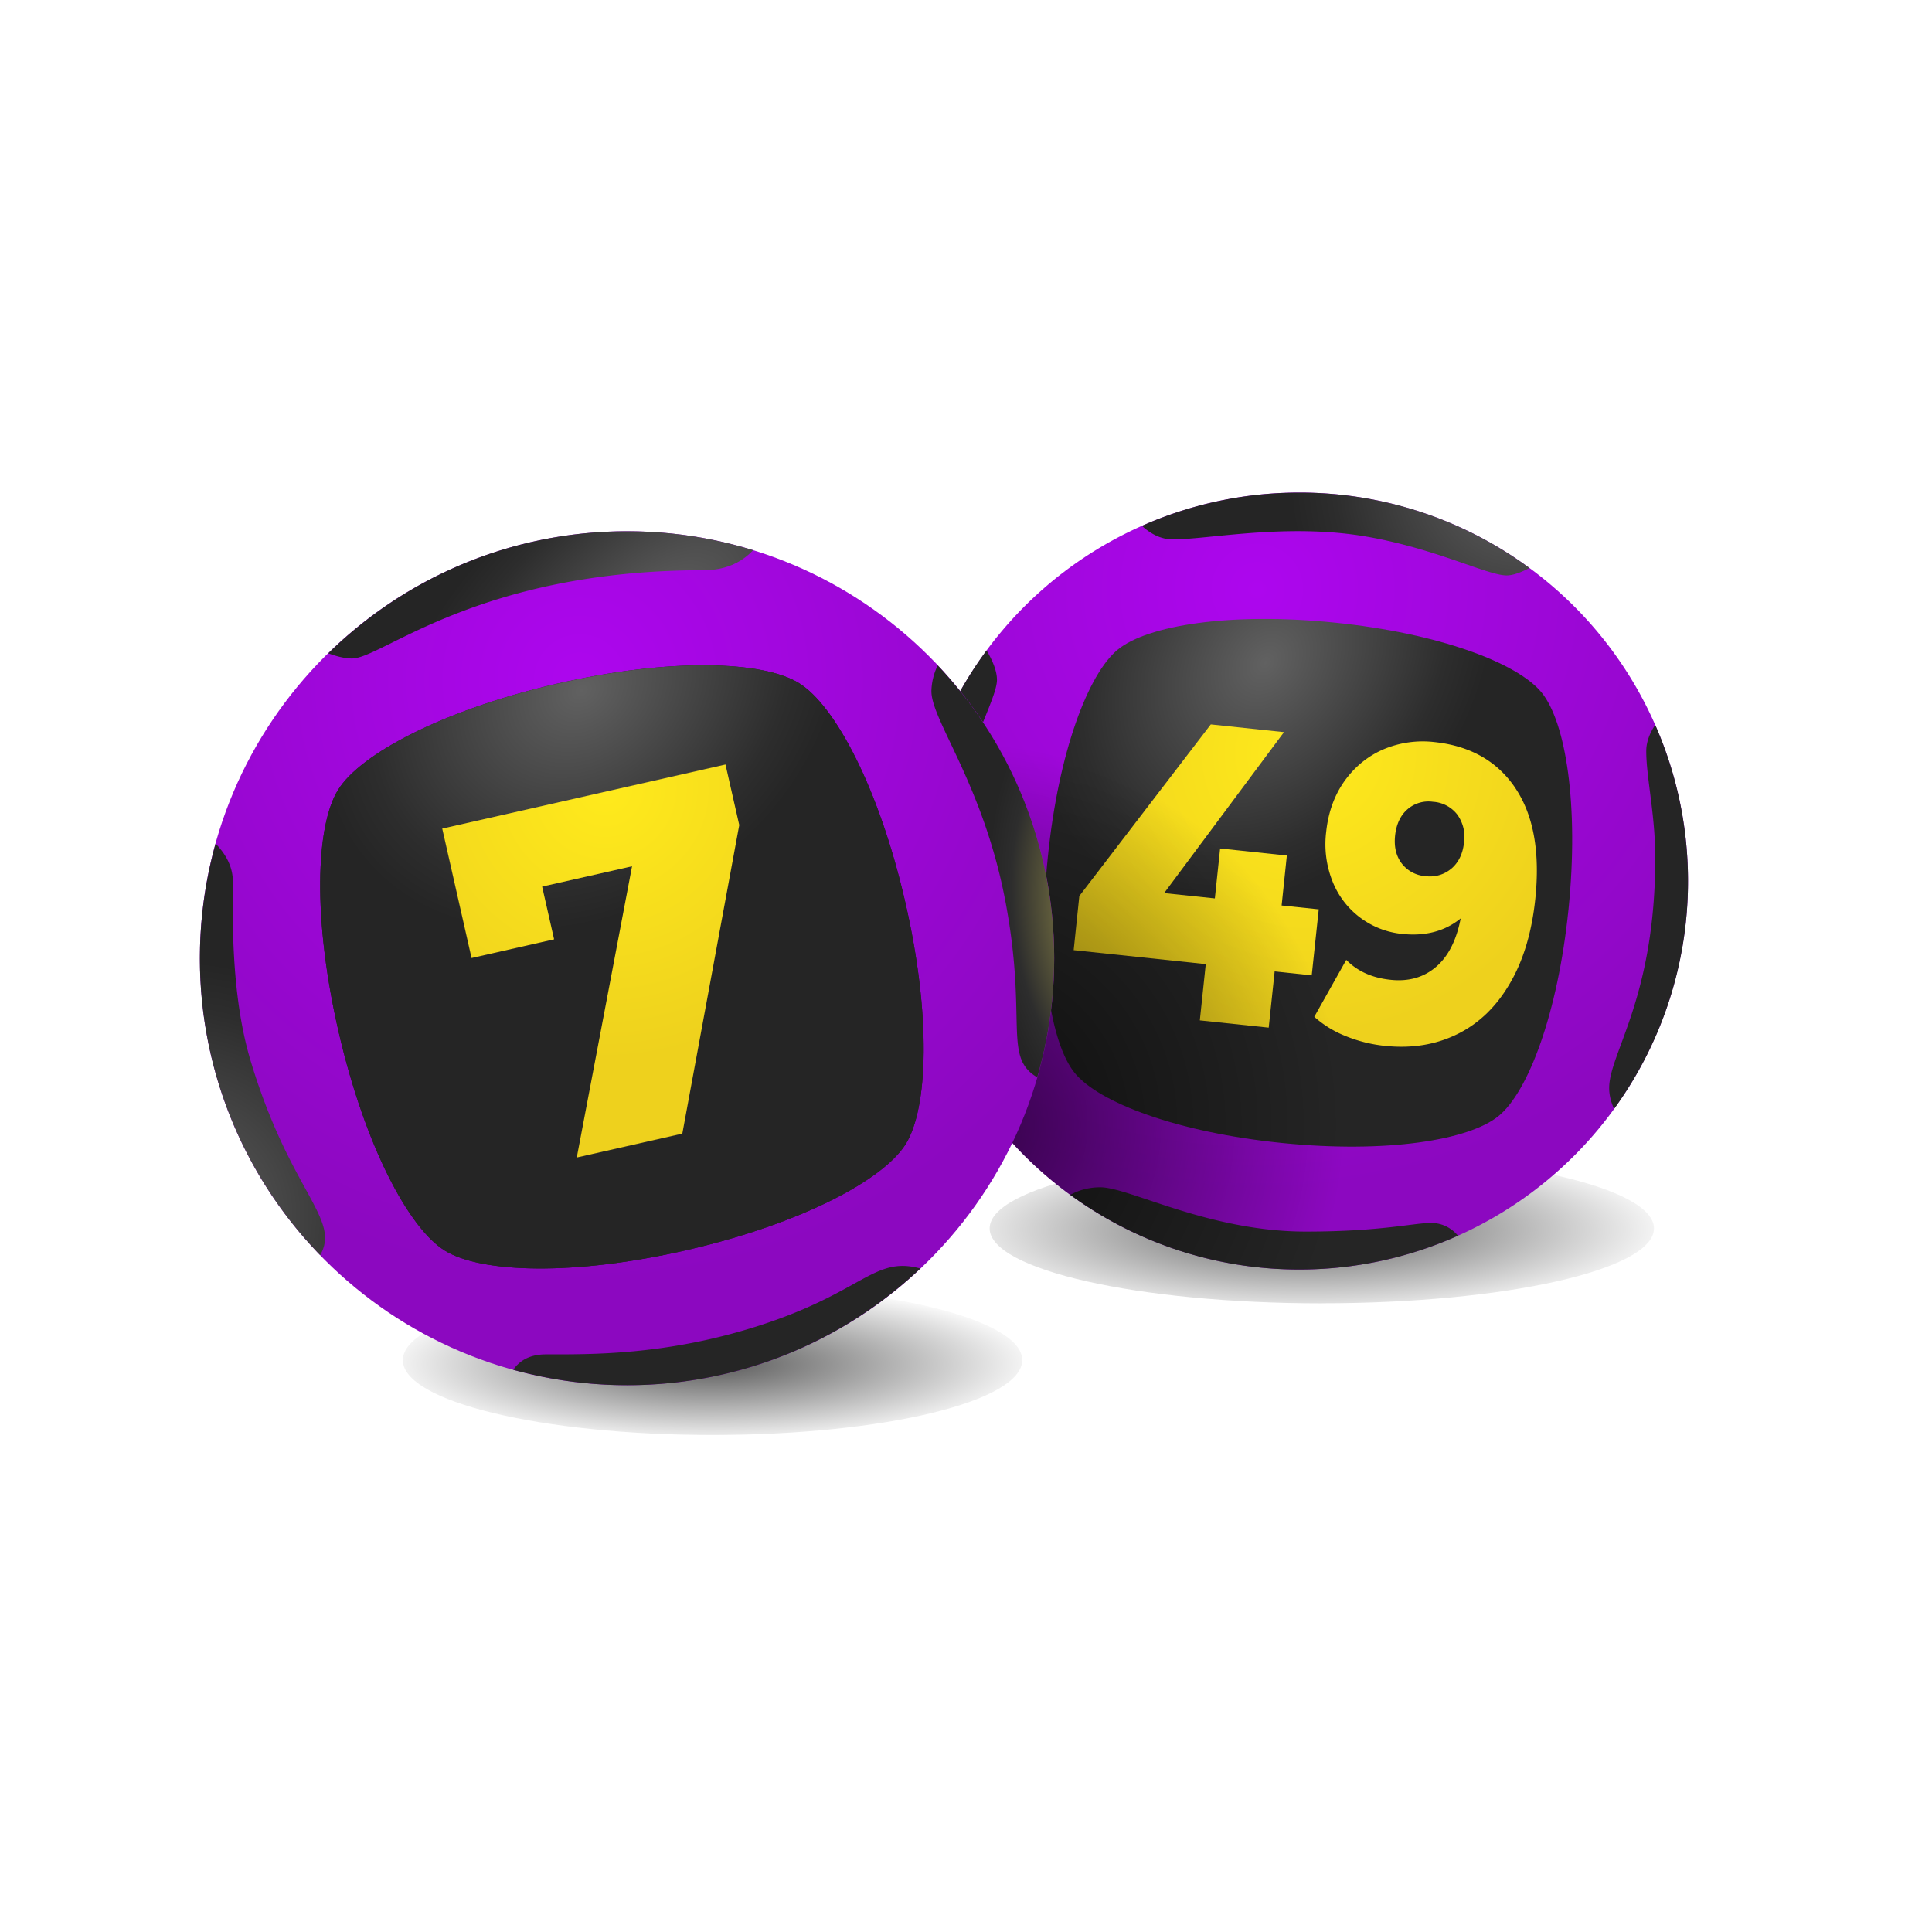 <svg xmlns="http://www.w3.org/2000/svg" fill="none" viewBox="0 0 41 41"><path fill="url(#paint0_radial_2579_6682)" d="M28.05 27.658c3.894 0 7.05-.711 7.05-1.589 0-.877-3.156-1.588-7.05-1.588-3.892 0-7.048.71-7.048 1.588 0 .878 3.156 1.59 7.049 1.59Z"/><path fill="url(#paint1_radial_2579_6682)" d="M15.12 30.453c3.63 0 6.573-.711 6.573-1.589 0-.877-2.942-1.589-6.572-1.589s-6.572.712-6.572 1.59c0 .877 2.942 1.588 6.572 1.588Z"/><path fill="url(#paint2_radial_2579_6682)" d="M27.574 26.941a8.246 8.246 0 0 0 8.248-8.244 8.246 8.246 0 0 0-8.248-8.244 8.246 8.246 0 0 0-8.248 8.244 8.246 8.246 0 0 0 8.248 8.244Z"/><path fill="url(#paint3_radial_2579_6682)" d="M32.716 14.697c-.512-.628-2.178-1.26-4.391-1.484-2.214-.225-3.972.057-4.601.57-.63.512-1.26 2.176-1.486 4.389-.225 2.212.058 3.97.57 4.599.513.628 2.178 1.26 4.391 1.484 2.214.225 3.972-.057 4.601-.57.63-.511 1.26-2.176 1.486-4.388.225-2.213-.058-3.97-.57-4.6Z"/><path fill="url(#paint4_radial_2579_6682)" d="m27.837 20.698-.787-.083-.126 1.193-1.462-.154.126-1.194-2.803-.296.12-1.149 2.79-3.642 1.553.164-2.543 3.416 1.076.113.112-1.06 1.416.15-.111 1.06.788.082-.149 1.4Z"/><path fill="url(#paint5_radial_2579_6682)" d="M32.162 16.731c.384.575.523 1.358.419 2.35-.075.712-.257 1.314-.547 1.802-.288.49-.66.845-1.116 1.067-.455.222-.962.303-1.523.245a3.026 3.026 0 0 1-.843-.21 2.228 2.228 0 0 1-.661-.407l.679-1.208c.235.241.55.383.943.423.378.04.699-.05.96-.273.26-.221.435-.565.525-1.03-.334.272-.748.381-1.236.33a1.776 1.776 0 0 1-1.48-1.106 2.125 2.125 0 0 1-.139-1.055c.044-.422.176-.785.394-1.09.219-.303.495-.527.829-.67a2.141 2.141 0 0 1 1.077-.151c.763.081 1.336.409 1.72.983Zm-1.358 1.7c.151-.131.24-.315.265-.554a.806.806 0 0 0-.141-.587.703.703 0 0 0-.519-.275.68.68 0 0 0-.541.16c-.148.129-.236.315-.262.558-.025.237.022.435.141.591a.69.69 0 0 0 .505.269.7.7 0 0 0 .552-.163Z"/><path fill="url(#paint6_radial_2579_6682)" d="M30.94 26.223a8.213 8.213 0 0 1-3.366.718 8.208 8.208 0 0 1-4.86-1.585c.157-.086.365-.16.637-.16.612 0 2.3.94 4.357.94 1.612 0 2.277-.183 2.667-.183.244 0 .448.125.564.27Zm4.186-10.839c-.105.157-.19.347-.19.556 0 .557.191 1.344.191 2.268 0 2.972-.978 4.14-.978 4.882 0 .15.04.3.103.443a8.203 8.203 0 0 0 1.57-4.835c0-1.18-.25-2.3-.696-3.314Zm-7.552-4.93c-1.19 0-2.32.253-3.34.706.18.165.398.287.658.287.752 0 2.417-.35 4.099-.061 1.479.254 2.575.825 2.982.825.139 0 .314-.068.484-.157a8.215 8.215 0 0 0-4.883-1.6Zm-6.892 12.771c.527-.459.139-1.328.139-1.328s-.75-1.07-.75-3.2 1.086-3.751 1.086-4.27c0-.192-.097-.416-.22-.624a8.2 8.2 0 0 0-1.61 4.894c0 1.673.5 3.228 1.355 4.529Z"/><path fill="url(#paint7_radial_2579_6682)" d="M27.574 26.941a8.246 8.246 0 0 0 8.248-8.244 8.246 8.246 0 0 0-8.248-8.244 8.246 8.246 0 0 0-8.248 8.244 8.246 8.246 0 0 0 8.248 8.244Z"/><path fill="url(#paint8_radial_2579_6682)" d="M13.307 29.396c5.007 0 9.065-4.056 9.065-9.06 0-5.005-4.058-9.062-9.065-9.062-5.006 0-9.065 4.057-9.065 9.061 0 5.005 4.059 9.061 9.065 9.061Z"/><path fill="#212121" d="M16.961 14.5c-.764-.477-2.741-.544-5.15.011-2.41.557-4.156 1.483-4.634 2.247-.478.763-.544 2.74.011 5.148.557 2.408 1.483 4.154 2.248 4.631.764.478 2.741.544 5.15-.011 2.409-.556 4.156-1.482 4.634-2.246.477-.764.544-2.74-.012-5.148-.555-2.408-1.482-4.155-2.247-4.632Z"/><path fill="url(#paint9_radial_2579_6682)" d="M16.961 14.5c-.764-.477-2.741-.544-5.15.011-2.41.557-4.156 1.483-4.634 2.247-.478.763-.544 2.74.011 5.148.557 2.408 1.483 4.154 2.248 4.631.764.478 2.741.544 5.15-.011 2.409-.556 4.156-1.482 4.634-2.246.477-.764.544-2.74-.012-5.148-.555-2.408-1.482-4.155-2.247-4.632Z"/><path fill="url(#paint10_radial_2579_6682)" d="m15.396 16.224.292 1.285-1.208 6.548-2.24.507 1.173-6.18-1.908.431.254 1.119-1.752.397-.622-2.747 6.011-1.36Z"/><path fill="url(#paint11_radial_2579_6682)" d="M13.308 11.274c-2.47 0-4.707.988-6.341 2.59.175.065.35.11.502.11.643 0 2.67-1.873 7.46-1.873.485 0 .82-.177 1.053-.425a9.028 9.028 0 0 0-2.674-.402Zm0 18.122c2.41 0 4.6-.943 6.223-2.476-.995-.272-1.213.514-3.483 1.232-1.941.613-3.515.59-4.463.59-.358 0-.569.146-.692.327.769.21 1.578.327 2.415.327Z"/><path fill="url(#paint12_radial_2579_6682)" d="M4.242 20.335c0-.843.118-1.658.333-2.432.187.192.366.461.366.797 0 .702-.051 2.383.377 3.81.838 2.79 1.92 3.35 1.477 4.126a9.032 9.032 0 0 1-2.553-6.301Z"/><path fill="url(#paint13_radial_2579_6682)" d="M19.9 14.121a1.303 1.303 0 0 0-.134.546c0 .632 1.114 2 1.58 4.512.46 2.49-.064 3.252.665 3.683a9.05 9.05 0 0 0-2.111-8.741Z"/><defs><radialGradient id="paint0_radial_2579_6682" cx="0" cy="0" r="1" gradientTransform="matrix(7.948 0 0 1.933 27.718 26.096)" gradientUnits="userSpaceOnUse"><stop stop-opacity=".65"/><stop offset="1" stop-opacity="0"/></radialGradient><radialGradient id="paint1_radial_2579_6682" cx="0" cy="0" r="1" gradientTransform="matrix(7.106 0 0 1.722 15.097 28.949)" gradientUnits="userSpaceOnUse"><stop stop-opacity=".65"/><stop offset="1" stop-opacity="0"/></radialGradient><radialGradient id="paint2_radial_2579_6682" cx="0" cy="0" r="1" gradientTransform="matrix(12.839 0 0 12.834 26.679 12.49)" gradientUnits="userSpaceOnUse"><stop stop-color="#AD06EE"/><stop offset="1" stop-color="#8C08C0"/></radialGradient><radialGradient id="paint3_radial_2579_6682" cx="0" cy="0" r="1" gradientTransform="matrix(3.427 -4.43 3.433 2.656 26.855 14.049)" gradientUnits="userSpaceOnUse"><stop stop-color="#616161"/><stop offset=".804" stop-color="#2D2D2D"/><stop offset="1" stop-color="#252525"/></radialGradient><radialGradient id="paint4_radial_2579_6682" cx="0" cy="0" r="1" gradientTransform="matrix(5.964 0 0 5.961 27.777 16.001)" gradientUnits="userSpaceOnUse"><stop stop-color="#FFEA1C"/><stop offset="1" stop-color="#EED11D"/></radialGradient><radialGradient id="paint5_radial_2579_6682" cx="0" cy="0" r="1" gradientTransform="matrix(5.964 0 0 5.961 27.777 16.002)" gradientUnits="userSpaceOnUse"><stop stop-color="#FFEA1C"/><stop offset="1" stop-color="#EED11D"/></radialGradient><radialGradient id="paint6_radial_2579_6682" cx="0" cy="0" r="1" gradientTransform="matrix(4.831 0 0 4.829 32.198 10.166)" gradientUnits="userSpaceOnUse"><stop stop-color="#616161"/><stop offset=".804" stop-color="#2D2D2D"/><stop offset="1" stop-color="#252525"/></radialGradient><radialGradient id="paint7_radial_2579_6682" cx="0" cy="0" r="1" gradientTransform="matrix(8.073 0 0 8.069 20.445 23.853)" gradientUnits="userSpaceOnUse"><stop stop-opacity=".65"/><stop offset="1" stop-opacity="0"/></radialGradient><radialGradient id="paint8_radial_2579_6682" cx="0" cy="0" r="1" gradientTransform="matrix(12.741 0 0 12.735 12.308 14.457)" gradientUnits="userSpaceOnUse"><stop stop-color="#AD06EE"/><stop offset="1" stop-color="#8C08C0"/></radialGradient><radialGradient id="paint9_radial_2579_6682" cx="0" cy="0" r="1" gradientTransform="matrix(4.852 -3.331 2.657 3.87 12.329 14.655)" gradientUnits="userSpaceOnUse"><stop stop-color="#616161"/><stop offset=".804" stop-color="#2D2D2D"/><stop offset="1" stop-color="#252525"/></radialGradient><radialGradient id="paint10_radial_2579_6682" cx="0" cy="0" r="1" gradientTransform="matrix(5.769 0 0 5.766 12.84 16.73)" gradientUnits="userSpaceOnUse"><stop stop-color="#FFEA1C"/><stop offset="1" stop-color="#EED11D"/></radialGradient><radialGradient id="paint11_radial_2579_6682" cx="0" cy="0" r="1" gradientTransform="matrix(5.241 -4.168 2.156 2.711 13.948 13.002)" gradientUnits="userSpaceOnUse"><stop stop-color="#616161"/><stop offset=".804" stop-color="#2D2D2D"/><stop offset="1" stop-color="#252525"/></radialGradient><radialGradient id="paint12_radial_2579_6682" cx="0" cy="0" r="1" gradientTransform="matrix(2.672 4.711 -4.752 2.695 3.72 25.807)" gradientUnits="userSpaceOnUse"><stop stop-color="#616161"/><stop offset=".804" stop-color="#2D2D2D"/><stop offset="1" stop-color="#252525"/></radialGradient><radialGradient id="paint13_radial_2579_6682" cx="0" cy="0" r="1" gradientTransform="matrix(-.584 -4.773 2.342 -.286 23.405 19.484)" gradientUnits="userSpaceOnUse"><stop stop-color="#9F974E"/><stop offset=".804" stop-color="#2D2D2D"/><stop offset="1" stop-color="#252525"/></radialGradient></defs></svg>
